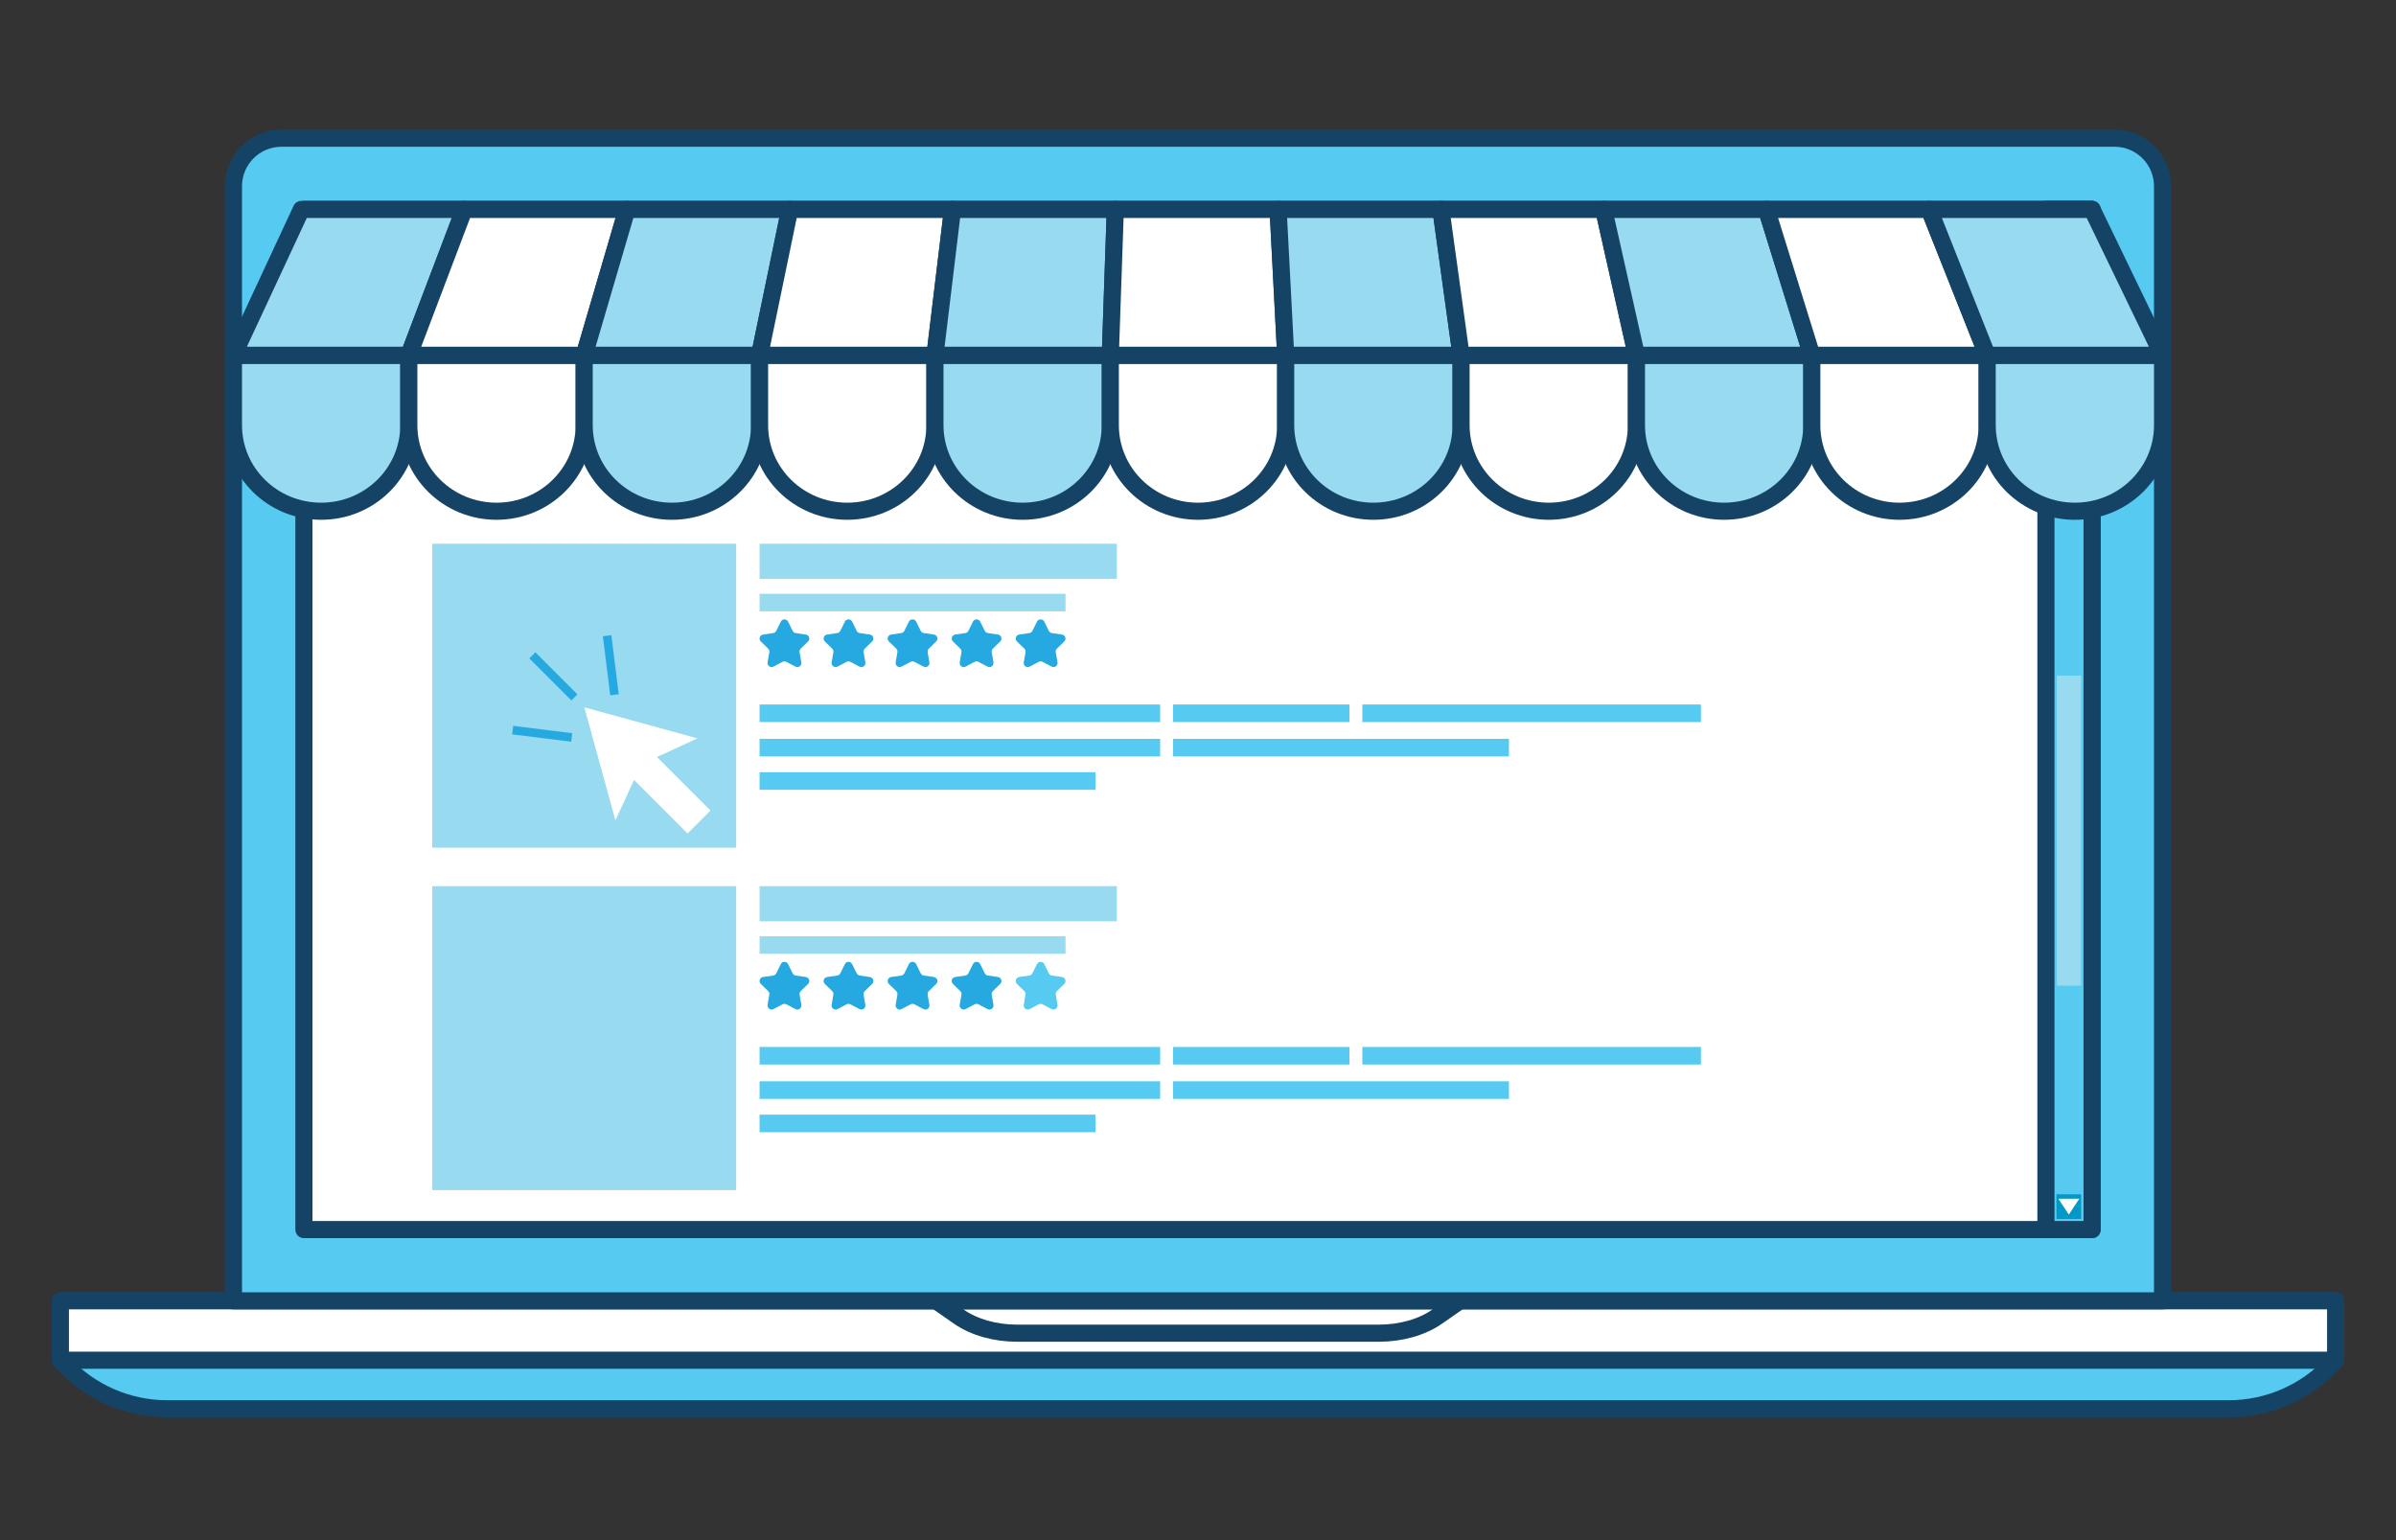 <svg version="1.1" id="Layer_1" xmlns="http://www.w3.org/2000/svg" xmlns:xlink="http://www.w3.org/1999/xlink" x="0px" y="0px"
	 width="280px" height="180px" viewBox="0 0 280 180" enable-background="new 0 0 280 180" xml:space="preserve">
<rect x="0" y="0" width="280" height="180" fill="#333333" stroke="none"/>
<g id="XMLID_450_">
	
		<path id="XMLID_520_" fill="#56CAF0" stroke="#154366" stroke-width="2" stroke-linecap="round" stroke-linejoin="round" stroke-miterlimit="10" d="
		M260.449,164.65H19.55c-4.595,0-8.984-1.91-12.116-5.271l-0.377-0.405v-6.941h265.887v6.941l-0.378,0.405
		C269.434,162.74,265.045,164.65,260.449,164.65z"/>
	
		<rect id="XMLID_519_" x="7.057" y="152.032" fill="#FFFFFF" stroke="#154366" stroke-width="2" stroke-linecap="round" stroke-linejoin="round" stroke-miterlimit="10" width="265.887" height="6.941"/>
	
		<path id="XMLID_518_" fill="#FFFFFF" stroke="#154366" stroke-width="2" stroke-linecap="round" stroke-linejoin="round" stroke-miterlimit="10" d="
		M140,155.813h21.146c2.571,0,5.032-0.698,6.805-1.934l2.655-1.848H140h-30.605l2.654,1.848c1.773,1.235,4.232,1.934,6.805,1.934
		H140z"/>
	
		<path id="XMLID_517_" fill="#56CAF0" stroke="#154366" stroke-width="2" stroke-linecap="round" stroke-linejoin="round" stroke-miterlimit="10" d="
		M252.719,152.032H27.281V21.762c0-3.099,2.512-5.611,5.611-5.611h214.218c3.098,0,5.609,2.513,5.609,5.611V152.032z"/>
	
		<rect id="XMLID_516_" x="35.516" y="24.477" fill="#FFFFFF" stroke="#154366" stroke-width="2" stroke-linecap="round" stroke-linejoin="round" stroke-miterlimit="10" width="208.967" height="119.229"/>
	<rect id="XMLID_515_" x="50.509" y="63.548" fill="#98DAF0" width="35.522" height="35.521"/>
	<rect id="XMLID_514_" x="50.509" y="103.571" fill="#98DAF0" width="35.522" height="35.522"/>
	<rect id="XMLID_513_" x="88.764" y="63.548" fill="#98DAF0" width="41.756" height="4.107"/>
	<rect id="XMLID_512_" x="88.764" y="69.394" fill="#98DAF0" width="35.752" height="2.053"/>
	<g id="XMLID_505_">
		<rect id="XMLID_511_" x="88.764" y="82.336" fill="#56CAF0" width="46.813" height="2.054"/>
		<rect id="XMLID_510_" x="137.088" y="82.336" fill="#56CAF0" width="20.607" height="2.054"/>
		<rect id="XMLID_509_" x="159.204" y="82.336" fill="#56CAF0" width="39.569" height="2.054"/>
		<rect id="XMLID_508_" x="88.764" y="86.351" fill="#56CAF0" width="46.813" height="2.054"/>
		<rect id="XMLID_507_" x="137.088" y="86.351" fill="#56CAF0" width="39.25" height="2.054"/>
		<rect id="XMLID_506_" x="88.764" y="90.248" fill="#56CAF0" width="39.249" height="2.055"/>
	</g>
	<path id="XMLID_504_" fill="#26A9E1" d="M92.098,72.653l0.531,1.075c0.068,0.141,0.203,0.237,0.357,0.26l1.188,0.173
		c0.389,0.057,0.544,0.535,0.263,0.809l-0.86,0.838c-0.112,0.109-0.163,0.265-0.136,0.419l0.202,1.182
		c0.067,0.389-0.34,0.685-0.688,0.501l-1.062-0.558c-0.138-0.073-0.303-0.073-0.442,0l-1.062,0.558
		c-0.349,0.184-0.755-0.112-0.688-0.501l0.203-1.182c0.026-0.154-0.024-0.311-0.136-0.419l-0.859-0.838
		c-0.282-0.274-0.126-0.752,0.263-0.809l1.188-0.173c0.154-0.022,0.288-0.119,0.357-0.26l0.531-1.075
		C91.421,72.3,91.924,72.3,92.098,72.653z"/>
	<path id="XMLID_503_" fill="#26A9E1" d="M99.582,72.653l0.531,1.075c0.069,0.141,0.203,0.237,0.357,0.26l1.188,0.173
		c0.389,0.057,0.544,0.535,0.263,0.809l-0.86,0.838c-0.112,0.109-0.163,0.265-0.136,0.419l0.203,1.182
		c0.067,0.389-0.34,0.685-0.688,0.501l-1.062-0.558c-0.138-0.073-0.303-0.073-0.442,0l-1.062,0.558
		c-0.348,0.184-0.755-0.112-0.688-0.501l0.203-1.182c0.026-0.154-0.025-0.311-0.137-0.419l-0.859-0.838
		c-0.282-0.274-0.127-0.752,0.263-0.809l1.188-0.173c0.154-0.022,0.288-0.119,0.357-0.26l0.531-1.075
		C98.905,72.3,99.408,72.3,99.582,72.653z"/>
	<path id="XMLID_502_" fill="#26A9E1" d="M107.066,72.653l0.531,1.075c0.069,0.141,0.203,0.237,0.356,0.26l1.188,0.173
		c0.389,0.057,0.545,0.535,0.263,0.809l-0.859,0.838c-0.112,0.109-0.163,0.265-0.137,0.419l0.204,1.182
		c0.066,0.389-0.341,0.685-0.689,0.501l-1.062-0.558c-0.138-0.073-0.303-0.073-0.441,0l-1.063,0.558
		c-0.348,0.184-0.754-0.112-0.688-0.501l0.203-1.182c0.027-0.154-0.025-0.311-0.137-0.419l-0.859-0.838
		c-0.282-0.274-0.126-0.752,0.263-0.809l1.188-0.173c0.155-0.022,0.288-0.119,0.358-0.26l0.53-1.075
		C106.389,72.3,106.892,72.3,107.066,72.653z"/>
	<path id="XMLID_501_" fill="#26A9E1" d="M114.55,72.653l0.531,1.075c0.069,0.141,0.203,0.237,0.358,0.26l1.188,0.173
		c0.389,0.057,0.544,0.535,0.263,0.809l-0.86,0.838c-0.111,0.109-0.163,0.265-0.136,0.419l0.203,1.182
		c0.066,0.389-0.341,0.685-0.689,0.501l-1.062-0.558c-0.138-0.073-0.303-0.073-0.441,0l-1.063,0.558
		c-0.349,0.184-0.755-0.112-0.688-0.501l0.203-1.182c0.027-0.154-0.025-0.311-0.136-0.419l-0.859-0.838
		c-0.282-0.274-0.126-0.752,0.263-0.809l1.187-0.173c0.155-0.022,0.289-0.119,0.358-0.26l0.531-1.075
		C113.874,72.3,114.376,72.3,114.55,72.653z"/>
	<path id="XMLID_500_" fill="#26A9E1" d="M122.034,72.653l0.531,1.075c0.069,0.141,0.203,0.237,0.357,0.26l1.188,0.173
		c0.389,0.057,0.544,0.535,0.263,0.809l-0.859,0.838c-0.112,0.109-0.163,0.265-0.136,0.419l0.202,1.182
		c0.067,0.389-0.34,0.685-0.688,0.501l-1.062-0.558c-0.138-0.073-0.303-0.073-0.441,0l-1.063,0.558
		c-0.348,0.184-0.755-0.112-0.688-0.501l0.203-1.182c0.026-0.154-0.025-0.311-0.137-0.419l-0.859-0.838
		c-0.282-0.274-0.126-0.752,0.263-0.809l1.187-0.173c0.155-0.022,0.289-0.119,0.357-0.26l0.531-1.075
		C121.357,72.3,121.86,72.3,122.034,72.653z"/>
	<rect id="XMLID_499_" x="88.764" y="103.571" fill="#98DAF0" width="41.756" height="4.107"/>
	<rect id="XMLID_498_" x="88.764" y="109.417" fill="#98DAF0" width="35.752" height="2.056"/>
	<g id="XMLID_491_">
		<rect id="XMLID_497_" x="88.764" y="122.359" fill="#56CAF0" width="46.813" height="2.054"/>
		<rect id="XMLID_496_" x="137.088" y="122.359" fill="#56CAF0" width="20.607" height="2.054"/>
		<rect id="XMLID_495_" x="159.204" y="122.359" fill="#56CAF0" width="39.569" height="2.054"/>
		<rect id="XMLID_494_" x="88.764" y="126.375" fill="#56CAF0" width="46.813" height="2.055"/>
		<rect id="XMLID_493_" x="137.088" y="126.375" fill="#56CAF0" width="39.25" height="2.055"/>
		<rect id="XMLID_492_" x="88.764" y="130.271" fill="#56CAF0" width="39.249" height="2.055"/>
	</g>
	<path id="XMLID_490_" fill="#26A9E1" d="M92.098,112.678l0.531,1.074c0.068,0.141,0.203,0.238,0.357,0.26l1.188,0.173
		c0.389,0.058,0.544,0.534,0.263,0.81l-0.86,0.839c-0.112,0.107-0.163,0.264-0.136,0.418l0.202,1.184
		c0.067,0.388-0.34,0.684-0.688,0.5l-1.062-0.559c-0.138-0.071-0.303-0.071-0.442,0l-1.062,0.559
		c-0.349,0.184-0.755-0.112-0.688-0.5l0.203-1.184c0.026-0.154-0.024-0.311-0.136-0.418l-0.859-0.839
		c-0.282-0.275-0.126-0.752,0.263-0.81l1.188-0.173c0.154-0.021,0.288-0.119,0.357-0.26l0.531-1.074
		C91.421,112.324,91.924,112.324,92.098,112.678z"/>
	<path id="XMLID_489_" fill="#26A9E1" d="M99.582,112.678l0.531,1.074c0.069,0.141,0.203,0.238,0.357,0.26l1.188,0.173
		c0.389,0.058,0.544,0.534,0.263,0.81l-0.86,0.839c-0.112,0.107-0.163,0.264-0.136,0.418l0.203,1.184
		c0.067,0.388-0.34,0.684-0.688,0.5l-1.062-0.559c-0.138-0.071-0.303-0.071-0.442,0l-1.062,0.559
		c-0.348,0.184-0.755-0.112-0.688-0.5l0.203-1.184c0.026-0.154-0.025-0.311-0.137-0.418l-0.859-0.839
		c-0.282-0.275-0.127-0.752,0.263-0.81l1.188-0.173c0.154-0.021,0.288-0.119,0.357-0.26l0.531-1.074
		C98.905,112.324,99.408,112.324,99.582,112.678z"/>
	<path id="XMLID_488_" fill="#26A9E1" d="M107.066,112.678l0.531,1.074c0.069,0.141,0.203,0.238,0.356,0.26l1.188,0.173
		c0.389,0.058,0.545,0.534,0.263,0.81l-0.859,0.839c-0.112,0.107-0.163,0.264-0.137,0.418l0.204,1.184
		c0.066,0.388-0.341,0.684-0.689,0.5l-1.062-0.559c-0.138-0.071-0.303-0.071-0.441,0l-1.063,0.559
		c-0.348,0.184-0.754-0.112-0.688-0.5l0.203-1.184c0.027-0.154-0.025-0.311-0.137-0.418l-0.859-0.839
		c-0.282-0.275-0.126-0.752,0.263-0.81l1.188-0.173c0.155-0.021,0.288-0.119,0.358-0.26l0.53-1.074
		C106.389,112.324,106.892,112.324,107.066,112.678z"/>
	<path id="XMLID_487_" fill="#26A9E1" d="M114.55,112.678l0.531,1.074c0.069,0.141,0.203,0.238,0.358,0.26l1.188,0.173
		c0.389,0.058,0.544,0.534,0.263,0.81l-0.86,0.839c-0.111,0.107-0.163,0.264-0.136,0.418l0.203,1.184
		c0.066,0.388-0.341,0.684-0.689,0.5l-1.062-0.559c-0.138-0.071-0.303-0.071-0.441,0l-1.063,0.559
		c-0.349,0.184-0.755-0.112-0.688-0.5l0.203-1.184c0.027-0.154-0.025-0.311-0.136-0.418l-0.859-0.839
		c-0.282-0.275-0.126-0.752,0.263-0.81l1.187-0.173c0.155-0.021,0.289-0.119,0.358-0.26l0.531-1.074
		C113.874,112.324,114.376,112.324,114.55,112.678z"/>
	<path id="XMLID_486_" fill="#56CAF0" d="M122.034,112.678l0.531,1.074c0.069,0.141,0.203,0.238,0.357,0.26l1.188,0.173
		c0.389,0.058,0.544,0.534,0.263,0.81l-0.859,0.839c-0.112,0.107-0.163,0.264-0.136,0.418l0.202,1.184
		c0.067,0.388-0.34,0.684-0.688,0.5l-1.062-0.559c-0.138-0.071-0.303-0.071-0.441,0l-1.063,0.559
		c-0.348,0.184-0.755-0.112-0.688-0.5l0.203-1.184c0.026-0.154-0.025-0.311-0.137-0.418l-0.859-0.839
		c-0.282-0.275-0.126-0.752,0.263-0.81l1.187-0.173c0.155-0.021,0.289-0.119,0.357-0.26l0.531-1.074
		C121.357,112.324,121.86,112.324,122.034,112.678z"/>
	<g id="XMLID_481_">
		
			<rect id="XMLID_485_" x="239.089" y="24.477" fill="#56CAF0" stroke="#154366" stroke-width="2" stroke-linecap="round" stroke-linejoin="round" stroke-miterlimit="10" width="5.395" height="119.229"/>
		<rect id="XMLID_484_" x="240.366" y="78.958" fill="#98DAF0" width="2.84" height="36.244"/>
		<rect id="XMLID_483_" x="240.322" y="139.581" fill="#0398C6" width="2.884" height="2.883"/>
		<polygon id="XMLID_482_" fill="#FFFFFF" points="241.766,141.949 242.99,140.094 241.766,140.094 240.539,140.094 		"/>
	</g>
	<g id="XMLID_456_">
		<g id="XMLID_469_">
			
				<path id="XMLID_480_" fill="#98DAF0" stroke="#154366" stroke-width="2" stroke-linecap="round" stroke-linejoin="round" stroke-miterlimit="10" d="
				M27.281,41.522v8.173c0,5.554,4.587,10.055,10.247,10.055c5.66,0,10.248-4.501,10.248-10.055v-8.173H27.281z"/>
			
				<path id="XMLID_479_" fill="#FFFFFF" stroke="#154366" stroke-width="2" stroke-linecap="round" stroke-linejoin="round" stroke-miterlimit="10" d="
				M47.775,41.522v8.173c0,5.554,4.587,10.055,10.247,10.055c5.659,0,10.247-4.501,10.247-10.055v-8.173H47.775z"/>
			
				<path id="XMLID_478_" fill="#98DAF0" stroke="#154366" stroke-width="2" stroke-linecap="round" stroke-linejoin="round" stroke-miterlimit="10" d="
				M68.269,41.522v8.173c0,5.554,4.588,10.055,10.248,10.055c5.658,0,10.247-4.501,10.247-10.055v-8.173H68.269z"/>
			
				<path id="XMLID_477_" fill="#FFFFFF" stroke="#154366" stroke-width="2" stroke-linecap="round" stroke-linejoin="round" stroke-miterlimit="10" d="
				M88.764,41.522v8.173c0,5.554,4.588,10.055,10.247,10.055c5.66,0,10.248-4.501,10.248-10.055v-8.173H88.764z"/>
			
				<path id="XMLID_476_" fill="#98DAF0" stroke="#154366" stroke-width="2" stroke-linecap="round" stroke-linejoin="round" stroke-miterlimit="10" d="
				M109.258,41.522v8.173c0,5.554,4.587,10.055,10.247,10.055s10.247-4.501,10.247-10.055v-8.173H109.258z"/>
			
				<path id="XMLID_475_" fill="#FFFFFF" stroke="#154366" stroke-width="2" stroke-linecap="round" stroke-linejoin="round" stroke-miterlimit="10" d="
				M129.752,41.522v8.173c0,5.554,4.588,10.055,10.248,10.055c5.659,0,10.247-4.501,10.247-10.055v-8.173H129.752z"/>
			
				<path id="XMLID_474_" fill="#98DAF0" stroke="#154366" stroke-width="2" stroke-linecap="round" stroke-linejoin="round" stroke-miterlimit="10" d="
				M150.247,41.522v8.173c0,5.554,4.587,10.055,10.247,10.055c5.659,0,10.247-4.501,10.247-10.055v-8.173H150.247z"/>
			
				<path id="XMLID_473_" fill="#FFFFFF" stroke="#154366" stroke-width="2" stroke-linecap="round" stroke-linejoin="round" stroke-miterlimit="10" d="
				M170.741,41.522v8.173c0,5.554,4.589,10.055,10.248,10.055c5.66,0,10.247-4.501,10.247-10.055v-8.173H170.741z"/>
			
				<path id="XMLID_472_" fill="#98DAF0" stroke="#154366" stroke-width="2" stroke-linecap="round" stroke-linejoin="round" stroke-miterlimit="10" d="
				M191.236,41.522v8.173c0,5.554,4.588,10.055,10.247,10.055s10.247-4.501,10.247-10.055v-8.173H191.236z"/>
			
				<path id="XMLID_471_" fill="#FFFFFF" stroke="#154366" stroke-width="2" stroke-linecap="round" stroke-linejoin="round" stroke-miterlimit="10" d="
				M211.73,41.522v8.173c0,5.554,4.588,10.055,10.247,10.055s10.247-4.501,10.247-10.055v-8.173H211.73z"/>
			
				<path id="XMLID_470_" fill="#98DAF0" stroke="#154366" stroke-width="2" stroke-linecap="round" stroke-linejoin="round" stroke-miterlimit="10" d="
				M232.225,41.522v8.173c0,5.554,4.588,10.055,10.247,10.055c5.66,0,10.248-4.501,10.248-10.055v-8.173H232.225z"/>
		</g>
		<g id="XMLID_457_">
			
				<polygon id="XMLID_468_" fill="#98DAF0" stroke="#154366" stroke-width="2" stroke-linecap="round" stroke-linejoin="round" stroke-miterlimit="10" points="
				54.24,24.477 35.216,24.477 27.281,41.522 47.775,41.522 			"/>
			
				<polygon id="XMLID_467_" fill="#FFFFFF" stroke="#154366" stroke-width="2" stroke-linecap="round" stroke-linejoin="round" stroke-miterlimit="10" points="
				73.265,24.477 54.24,24.477 47.775,41.522 68.269,41.522 			"/>
			
				<polygon id="XMLID_466_" fill="#98DAF0" stroke="#154366" stroke-width="2" stroke-linecap="round" stroke-linejoin="round" stroke-miterlimit="10" points="
				92.289,24.477 73.265,24.477 68.269,41.522 88.764,41.522 			"/>
			
				<polygon id="XMLID_465_" fill="#FFFFFF" stroke="#154366" stroke-width="2" stroke-linecap="round" stroke-linejoin="round" stroke-miterlimit="10" points="
				111.313,24.477 92.289,24.477 88.764,41.522 109.258,41.522 			"/>
			
				<polygon id="XMLID_464_" fill="#98DAF0" stroke="#154366" stroke-width="2" stroke-linecap="round" stroke-linejoin="round" stroke-miterlimit="10" points="
				130.337,24.477 111.313,24.477 109.258,41.522 129.752,41.522 			"/>
			
				<polygon id="XMLID_463_" fill="#FFFFFF" stroke="#154366" stroke-width="2" stroke-linecap="round" stroke-linejoin="round" stroke-miterlimit="10" points="
				149.361,24.477 130.337,24.477 129.752,41.522 150.247,41.522 			"/>
			
				<polygon id="XMLID_462_" fill="#98DAF0" stroke="#154366" stroke-width="2" stroke-linecap="round" stroke-linejoin="round" stroke-miterlimit="10" points="
				168.387,24.477 149.361,24.477 150.247,41.522 170.741,41.522 			"/>
			
				<polygon id="XMLID_461_" fill="#FFFFFF" stroke="#154366" stroke-width="2" stroke-linecap="round" stroke-linejoin="round" stroke-miterlimit="10" points="
				187.41,24.477 168.387,24.477 170.741,41.522 191.236,41.522 			"/>
			
				<polygon id="XMLID_460_" fill="#98DAF0" stroke="#154366" stroke-width="2" stroke-linecap="round" stroke-linejoin="round" stroke-miterlimit="10" points="
				206.434,24.477 187.41,24.477 191.236,41.522 211.73,41.522 			"/>
			
				<polygon id="XMLID_459_" fill="#FFFFFF" stroke="#154366" stroke-width="2" stroke-linecap="round" stroke-linejoin="round" stroke-miterlimit="10" points="
				225.459,24.477 206.434,24.477 211.73,41.522 232.225,41.522 			"/>
			
				<polygon id="XMLID_458_" fill="#98DAF0" stroke="#154366" stroke-width="2" stroke-linecap="round" stroke-linejoin="round" stroke-miterlimit="10" points="
				244.483,24.477 225.459,24.477 232.225,41.522 252.719,41.522 			"/>
		</g>
	</g>
	<g id="XMLID_451_">
		<polygon id="XMLID_455_" fill="#FFFFFF" points="83.029,94.728 76.773,88.472 81.499,86.297 68.283,82.663 71.917,95.878 
			74.091,91.153 80.347,97.409 		"/>
		<line id="XMLID_454_" fill="none" stroke="#26A9E1" stroke-miterlimit="10" x1="62.213" y1="76.592" x2="67.128" y2="81.508"/>
		<line id="XMLID_453_" fill="none" stroke="#26A9E1" stroke-miterlimit="10" x1="59.916" y1="85.329" x2="66.814" y2="86.188"/>
		<line id="XMLID_452_" fill="none" stroke="#26A9E1" stroke-miterlimit="10" x1="70.948" y1="74.297" x2="71.808" y2="81.195"/>
	</g>
</g>
</svg>
